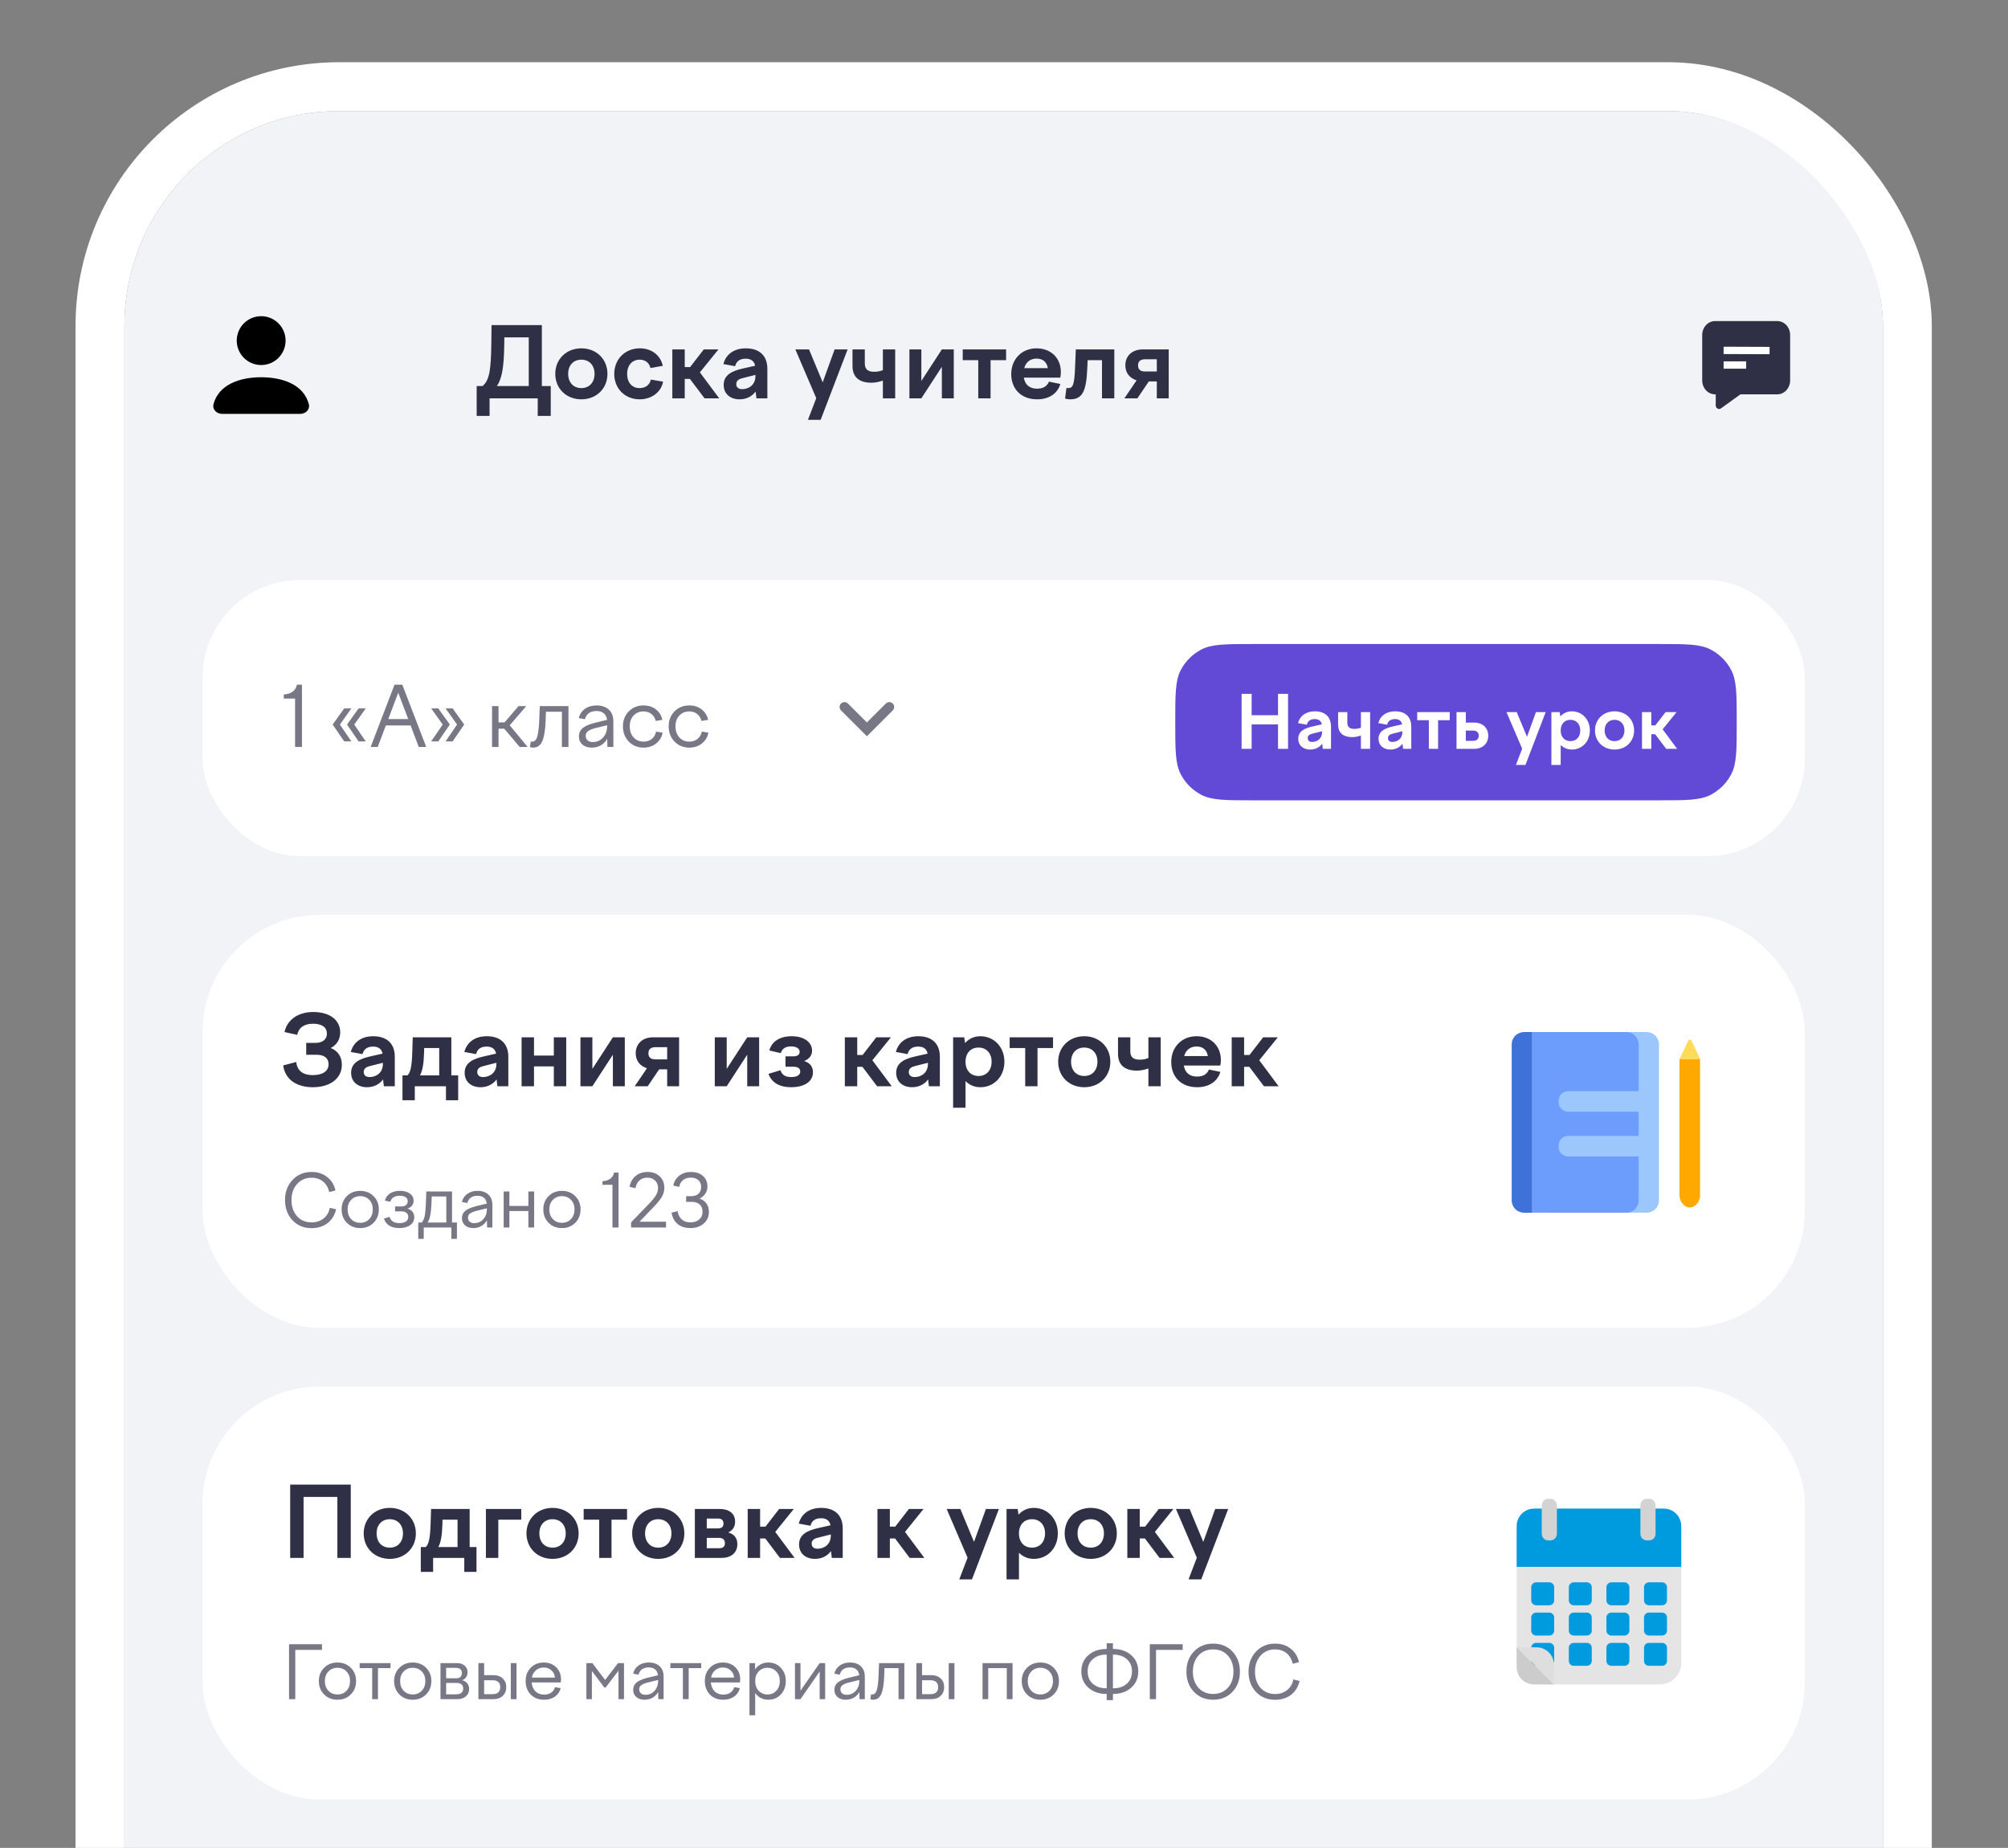 <?xml version="1.0" encoding="UTF-8"?> <svg xmlns="http://www.w3.org/2000/svg" width="452" height="416" viewBox="0 0 452 416" fill="none"><rect x="0" y="0" width="452" height="416" fill="#808080" stroke="none"/><g clip-path="url(#clip0_1166_8555)"><g clip-path="url(#clip1_1166_8555)"><rect x="28" y="25" width="395.85" height="879.667" rx="48.382" fill="#F2F3F7"></rect><rect x="45.594" y="130.56" width="360.663" height="62.187" rx="21.992" fill="white"></rect><path d="M67.972 168.154H66.421V157.256H63.879V156.34C64.701 156.29 65.368 156.078 65.879 155.704C66.39 155.318 66.707 154.794 66.832 154.134H67.972V168.154ZM79.091 166.901H77.483L74.885 163.107L77.483 159.48H79.091L76.511 163.107L79.091 166.901ZM82.325 166.901H80.717L78.119 163.107L80.717 159.48H82.325L79.745 163.107L82.325 166.901ZM85.027 168.154H83.438L88.803 154.134H90.56L95.943 168.154H94.261L92.429 163.312H86.859L85.027 168.154ZM89.644 155.947L87.401 161.873H91.887L89.644 155.947ZM101.257 163.107L98.659 166.901H97.07L99.649 163.107L97.07 159.48H98.659L101.257 163.107ZM104.491 163.107L101.893 166.901H100.304L102.883 163.107L100.304 159.48H101.893L104.491 163.107ZM110.758 168.154V158.957H112.216V162.621H113.581L116.721 158.957H118.46L114.74 163.275L118.778 168.154H116.983L113.506 164.041H112.216V168.154H110.758ZM119.285 168.172L119.472 166.92C119.547 166.932 119.609 166.945 119.659 166.957C119.709 166.957 119.759 166.957 119.809 166.957C120.332 166.957 120.706 166.583 120.93 165.836C121.167 165.088 121.317 163.879 121.379 162.209L121.51 158.957H127.959V168.154H126.482V160.228H122.893L122.818 162.359C122.731 164.452 122.476 165.967 122.052 166.901C121.628 167.836 120.943 168.303 119.996 168.303C119.859 168.303 119.74 168.291 119.64 168.266C119.541 168.253 119.422 168.222 119.285 168.172ZM138.068 168.154H136.723L136.685 166.322C136.324 166.957 135.838 167.45 135.227 167.798C134.629 168.135 133.956 168.303 133.208 168.303C132.324 168.303 131.619 168.073 131.096 167.612C130.573 167.15 130.311 166.534 130.311 165.761C130.311 165.013 130.585 164.403 131.133 163.929C131.682 163.455 132.635 163.044 133.993 162.695L136.648 162.06C136.573 161.412 136.33 160.919 135.919 160.583C135.52 160.234 134.972 160.06 134.274 160.06C133.576 160.06 133.009 160.215 132.573 160.527C132.137 160.838 131.838 161.3 131.676 161.91L130.292 161.648C130.504 160.764 130.965 160.072 131.676 159.574C132.386 159.063 133.258 158.807 134.293 158.807C135.464 158.807 136.386 159.125 137.059 159.761C137.732 160.396 138.068 161.275 138.068 162.396V168.154ZM131.844 165.63C131.844 166.066 131.987 166.415 132.274 166.677C132.56 166.926 132.947 167.051 133.433 167.051C134.355 167.051 135.121 166.721 135.732 166.06C136.355 165.387 136.667 164.521 136.667 163.462V163.256L134.012 163.91C133.227 164.11 132.666 164.347 132.33 164.621C132.006 164.882 131.844 165.219 131.844 165.63ZM144.859 168.303C143.525 168.303 142.416 167.848 141.531 166.939C140.659 166.029 140.223 164.882 140.223 163.499C140.223 162.153 140.659 161.038 141.531 160.153C142.416 159.256 143.525 158.807 144.859 158.807C145.955 158.807 146.878 159.1 147.625 159.686C148.385 160.259 148.878 161.044 149.102 162.041L147.607 162.303C147.445 161.63 147.121 161.106 146.635 160.733C146.149 160.346 145.557 160.153 144.859 160.153C143.949 160.153 143.201 160.465 142.616 161.088C142.042 161.711 141.756 162.515 141.756 163.499C141.756 164.521 142.042 165.356 142.616 166.004C143.201 166.639 143.949 166.957 144.859 166.957C145.594 166.957 146.211 166.758 146.709 166.359C147.208 165.96 147.532 165.406 147.681 164.695L149.158 164.938C148.984 165.935 148.498 166.745 147.7 167.369C146.915 167.992 145.968 168.303 144.859 168.303ZM155.154 168.303C153.821 168.303 152.712 167.848 151.827 166.939C150.955 166.029 150.519 164.882 150.519 163.499C150.519 162.153 150.955 161.038 151.827 160.153C152.712 159.256 153.821 158.807 155.154 158.807C156.251 158.807 157.173 159.1 157.921 159.686C158.681 160.259 159.173 161.044 159.398 162.041L157.902 162.303C157.74 161.63 157.416 161.106 156.93 160.733C156.444 160.346 155.852 160.153 155.154 160.153C154.245 160.153 153.497 160.465 152.911 161.088C152.338 161.711 152.051 162.515 152.051 163.499C152.051 164.521 152.338 165.356 152.911 166.004C153.497 166.639 154.245 166.957 155.154 166.957C155.89 166.957 156.507 166.758 157.005 166.359C157.503 165.96 157.827 165.406 157.977 164.695L159.454 164.938C159.279 165.935 158.793 166.745 157.996 167.369C157.211 167.992 156.264 168.303 155.154 168.303Z" fill="#2F2F45" fill-opacity="0.65"></path><g clip-path="url(#clip2_1166_8555)"><path d="M189.315 158.376C189.743 157.948 190.437 157.947 190.866 158.375L195.137 162.637L199.409 158.375C199.837 157.947 200.531 157.948 200.959 158.376C201.387 158.804 201.387 159.499 200.959 159.927L195.137 165.749L189.315 159.927C188.887 159.499 188.887 158.804 189.315 158.376Z" fill="#2F2F45" fill-opacity="0.65"></path></g><path d="M264.549 162.575C264.549 156.345 264.549 153.23 265.782 150.86C266.817 148.872 268.438 147.251 270.426 146.216C272.796 144.982 275.912 144.982 282.142 144.982H373.345C379.576 144.982 382.691 144.982 385.061 146.216C387.049 147.251 388.67 148.872 389.705 150.86C390.939 153.23 390.939 156.345 390.939 162.575C390.939 168.806 390.939 171.921 389.705 174.291C388.67 176.279 387.049 177.9 385.061 178.935C382.691 180.169 379.576 180.169 373.345 180.169H282.142C275.912 180.169 272.796 180.169 270.426 178.935C268.438 177.9 266.817 176.279 265.782 174.291C264.549 171.921 264.549 168.806 264.549 162.575Z" fill="#634AD6"></path><path d="M279.484 168.575V156.205H281.743V161.005H287.681V156.205H289.941V168.575H287.681V163.083H281.743V168.575H279.484ZM297.761 168.575L297.629 167.421C297.019 168.245 296.079 168.74 294.907 168.74C293.423 168.74 292.236 167.883 292.236 166.299C292.236 164.6 293.687 163.941 295.435 163.545L297.546 163.066C297.365 162.225 296.788 161.879 295.947 161.879C294.99 161.879 294.38 162.291 294.165 163.149L292.186 162.786C292.582 161.219 293.901 160.131 295.98 160.131C298.173 160.131 299.608 161.285 299.608 163.594V168.575H297.761ZM294.363 166.167C294.363 166.728 294.743 167.025 295.353 167.025C296.458 167.025 297.596 166.316 297.596 164.815V164.617L295.551 165.128C294.842 165.293 294.363 165.54 294.363 166.167ZM304.375 165.936C302.214 165.936 301.208 164.848 301.208 163.132V160.312H303.287V162.687C303.287 163.693 303.831 164.089 304.886 164.089C305.414 164.089 305.843 164.007 306.338 163.809V160.312H308.416V168.575H306.338V165.573C305.728 165.788 305.084 165.936 304.375 165.936ZM315.833 168.575L315.701 167.421C315.091 168.245 314.151 168.74 312.98 168.74C311.495 168.74 310.308 167.883 310.308 166.299C310.308 164.6 311.759 163.941 313.508 163.545L315.619 163.066C315.437 162.225 314.86 161.879 314.019 161.879C313.062 161.879 312.452 162.291 312.238 163.149L310.258 162.786C310.654 161.219 311.974 160.131 314.052 160.131C316.246 160.131 317.68 161.285 317.68 163.594V168.575H315.833ZM312.435 166.167C312.435 166.728 312.815 167.025 313.425 167.025C314.53 167.025 315.668 166.316 315.668 164.815V164.617L313.623 165.128C312.914 165.293 312.435 165.54 312.435 166.167ZM321.635 168.575V162.126H319.013V160.312H326.336V162.126H323.714V168.575H321.635ZM327.86 168.575V160.312H329.955V162.671H331.868C333.749 162.671 335.002 163.858 335.002 165.623C335.002 167.388 333.749 168.575 331.868 168.575H327.86ZM331.572 164.468H329.955V166.778H331.572C332.413 166.778 332.858 166.365 332.858 165.623C332.858 164.881 332.413 164.468 331.572 164.468ZM339.109 160.312H341.418L343.727 165.87L345.739 160.312H347.933L343.381 172.204H341.237L342.638 168.542L339.109 160.312ZM349.219 160.312H351.099L351.231 161.285C351.874 160.559 352.765 160.131 353.82 160.131C356.129 160.131 357.878 161.961 357.878 164.435C357.878 166.926 356.129 168.74 353.82 168.74C352.814 168.74 351.957 168.361 351.313 167.701V172.204H349.219V160.312ZM353.507 162.044C352.171 162.044 351.313 163 351.313 164.435C351.313 165.887 352.171 166.844 353.507 166.844C354.843 166.844 355.717 165.887 355.717 164.435C355.717 163 354.843 162.044 353.507 162.044ZM363.433 160.131C365.973 160.131 367.837 161.961 367.837 164.435C367.837 166.926 365.973 168.74 363.433 168.74C360.893 168.74 359.029 166.926 359.029 164.435C359.029 161.961 360.893 160.131 363.433 160.131ZM363.433 162.044C362.081 162.044 361.206 163 361.206 164.435C361.206 165.887 362.081 166.844 363.433 166.844C364.769 166.844 365.66 165.887 365.66 164.435C365.66 163 364.769 162.044 363.433 162.044ZM369.61 160.312H371.705V163.297H372.612L374.921 160.312H377.395L374.262 164.188L377.527 168.575H375.053L372.579 165.293H371.705V168.575H369.61V160.312Z" fill="white"></path><rect x="45.594" y="205.942" width="360.663" height="92.983" rx="26.39" fill="white"></rect><path d="M70.422 244.755C67.124 244.755 64.265 243.326 63.737 239.851L66.662 239.081C66.926 240.951 68.047 242.028 70.444 242.028C72.621 242.028 73.963 241.127 73.963 239.587C73.963 238.246 73.017 237.454 71.346 237.454H68.927V234.771H71.082C72.511 234.771 73.589 234.045 73.589 232.682C73.589 231.362 72.578 230.461 70.488 230.461C68.465 230.461 67.234 231.34 66.904 232.968L64.045 232.33C64.638 229.581 67.079 227.822 70.51 227.822C74.315 227.822 76.58 229.691 76.58 232.396C76.58 233.935 75.898 235.167 74.447 235.937C76.118 236.552 76.954 238.004 76.954 239.697C76.954 242.776 74.315 244.755 70.422 244.755ZM86.404 244.535L86.228 242.996C85.414 244.095 84.161 244.755 82.599 244.755C80.62 244.755 79.037 243.612 79.037 241.5C79.037 239.235 80.972 238.356 83.303 237.828L86.118 237.19C85.876 236.068 85.106 235.607 83.985 235.607C82.709 235.607 81.896 236.156 81.61 237.3L78.971 236.816C79.499 234.727 81.258 233.276 84.029 233.276C86.954 233.276 88.867 234.815 88.867 237.894V244.535H86.404ZM81.874 241.324C81.874 242.072 82.379 242.468 83.193 242.468C84.666 242.468 86.184 241.522 86.184 239.521V239.257L83.457 239.939C82.511 240.159 81.874 240.489 81.874 241.324ZM90.6 247.68V242.094H91.699C92.381 241.544 92.711 240.027 92.799 236.97L92.909 233.517H101.595V242.094H103.135V247.68H100.386V244.535H93.37V247.68H90.6ZM95.46 236.926C95.394 239.345 95.13 241.017 94.536 242.094H98.868V235.937H95.482L95.46 236.926ZM111.961 244.535L111.785 242.996C110.971 244.095 109.717 244.755 108.156 244.755C106.177 244.755 104.593 243.612 104.593 241.5C104.593 239.235 106.529 238.356 108.86 237.828L111.675 237.19C111.433 236.068 110.663 235.607 109.541 235.607C108.266 235.607 107.452 236.156 107.166 237.3L104.527 236.816C105.055 234.727 106.815 233.276 109.585 233.276C112.51 233.276 114.424 234.815 114.424 237.894V244.535H111.961ZM107.43 241.324C107.43 242.072 107.936 242.468 108.75 242.468C110.223 242.468 111.741 241.522 111.741 239.521V239.257L109.014 239.939C108.068 240.159 107.43 240.489 107.43 241.324ZM117.409 244.535V233.517H120.202V237.63H124.666V233.517H127.459V244.535H124.666V240.071H120.202V244.535H117.409ZM130.66 244.535V233.517H133.343V240.621L137.961 233.517H140.644V244.535H137.961V237.432L133.343 244.535H130.66ZM143.099 237.102C143.099 234.947 144.66 233.517 147.013 233.517H152.863V244.535H150.18V240.731H148.377L145.804 244.535H142.879L145.628 240.489C144.066 239.961 143.099 238.817 143.099 237.102ZM147.541 238.488H150.18V235.739H147.541C146.507 235.739 145.958 236.2 145.958 237.124C145.958 238.048 146.507 238.488 147.541 238.488ZM160.899 244.535V233.517H163.582V240.621L168.2 233.517H170.883V244.535H168.2V237.432L163.582 244.535H160.899ZM178.109 244.755C175.382 244.755 173.667 243.656 172.985 241.742L175.69 240.929C176.02 242.028 176.834 242.468 178.087 242.468C179.407 242.468 180.133 242.006 180.133 241.237C180.133 240.533 179.649 240.137 178.549 240.137H176.812V237.806H178.527C179.517 237.806 180.001 237.41 180.001 236.772C180.001 236.025 179.209 235.563 178.065 235.563C176.9 235.563 176.042 236.025 175.756 237.08L173.183 236.486C173.711 234.441 175.558 233.276 178.197 233.276C181.012 233.276 182.794 234.639 182.794 236.508C182.794 237.586 182.2 238.378 181.012 238.861C182.31 239.235 182.992 240.137 182.992 241.39C182.992 243.678 180.77 244.755 178.109 244.755ZM190.171 233.517H192.964V237.498H194.173L197.252 233.517H200.551L196.372 238.685L200.727 244.535H197.428L194.129 240.159H192.964V244.535H190.171V233.517ZM209.098 244.535L208.922 242.996C208.108 244.095 206.854 244.755 205.293 244.755C203.314 244.755 201.73 243.612 201.73 241.5C201.73 239.235 203.666 238.356 205.997 237.828L208.812 237.19C208.57 236.068 207.8 235.607 206.679 235.607C205.403 235.607 204.589 236.156 204.303 237.3L201.664 236.816C202.192 234.727 203.952 233.276 206.722 233.276C209.647 233.276 211.561 234.815 211.561 237.894V244.535H209.098ZM204.567 241.324C204.567 242.072 205.073 242.468 205.887 242.468C207.36 242.468 208.878 241.522 208.878 239.521V239.257L206.151 239.939C205.205 240.159 204.567 240.489 204.567 241.324ZM214.546 233.517H217.053L217.229 234.815C218.087 233.847 219.274 233.276 220.682 233.276C223.761 233.276 226.092 235.717 226.092 239.015C226.092 242.336 223.761 244.755 220.682 244.755C219.34 244.755 218.197 244.249 217.339 243.37V249.373H214.546V233.517ZM220.264 235.827C218.483 235.827 217.339 237.102 217.339 239.015C217.339 240.951 218.483 242.226 220.264 242.226C222.045 242.226 223.211 240.951 223.211 239.015C223.211 237.102 222.045 235.827 220.264 235.827ZM230.772 244.535V235.937H227.275V233.517H237.04V235.937H233.543V244.535H230.772ZM244.065 233.276C247.452 233.276 249.937 235.717 249.937 239.015C249.937 242.336 247.452 244.755 244.065 244.755C240.678 244.755 238.193 242.336 238.193 239.015C238.193 235.717 240.678 233.276 244.065 233.276ZM244.065 235.827C242.262 235.827 241.096 237.102 241.096 239.015C241.096 240.951 242.262 242.226 244.065 242.226C245.847 242.226 247.034 240.951 247.034 239.015C247.034 237.102 245.847 235.827 244.065 235.827ZM255.887 241.017C253.006 241.017 251.664 239.565 251.664 237.278V233.517H254.435V236.684C254.435 238.026 255.161 238.554 256.568 238.554C257.272 238.554 257.844 238.444 258.504 238.18V233.517H261.275V244.535H258.504V240.533C257.69 240.819 256.832 241.017 255.887 241.017ZM269.471 244.755C265.82 244.755 263.643 242.358 263.643 239.081C263.643 235.739 265.996 233.276 269.339 233.276C272.571 233.276 274.815 235.453 274.815 238.62C274.815 239.015 274.771 239.455 274.683 239.873H266.48C266.766 241.588 267.887 242.358 269.471 242.358C270.922 242.358 271.758 241.72 272.132 240.775L274.705 241.303C274.045 243.48 272.132 244.755 269.471 244.755ZM269.339 235.585C268.063 235.585 266.964 236.266 266.568 237.74H271.89C271.648 236.332 270.746 235.585 269.339 235.585ZM277.257 233.517H280.05V237.498H281.259L284.338 233.517H287.637L283.458 238.685L287.813 244.535H284.514L281.215 240.159H280.05V244.535H277.257V233.517Z" fill="#2F2F45"></path><path d="M70.131 276.48C68.382 276.48 66.948 275.887 65.826 274.699C64.715 273.501 64.16 271.983 64.16 270.147C64.16 268.333 64.721 266.826 65.843 265.628C66.975 264.429 68.404 263.83 70.131 263.83C71.516 263.83 72.687 264.209 73.644 264.968C74.612 265.715 75.233 266.727 75.508 268.003L74.106 268.365C73.886 267.354 73.424 266.562 72.72 265.99C72.028 265.419 71.165 265.133 70.131 265.133C68.789 265.133 67.701 265.606 66.865 266.551C66.029 267.486 65.612 268.684 65.612 270.147C65.612 271.62 66.024 272.83 66.849 273.775C67.684 274.71 68.778 275.177 70.131 275.177C71.209 275.177 72.116 274.881 72.852 274.287C73.6 273.682 74.062 272.885 74.238 271.895L75.656 272.242C75.348 273.561 74.705 274.6 73.727 275.359C72.748 276.107 71.549 276.48 70.131 276.48ZM76.895 272.258C76.895 271.048 77.291 270.053 78.082 269.273C78.874 268.481 79.875 268.085 81.084 268.085C82.294 268.085 83.294 268.481 84.086 269.273C84.878 270.053 85.274 271.048 85.274 272.258C85.274 273.479 84.878 274.485 84.086 275.276C83.294 276.068 82.294 276.464 81.084 276.464C79.875 276.464 78.874 276.068 78.082 275.276C77.291 274.485 76.895 273.479 76.895 272.258ZM83.921 272.258C83.921 271.378 83.657 270.664 83.129 270.114C82.602 269.553 81.92 269.273 81.084 269.273C80.249 269.273 79.567 269.553 79.039 270.114C78.511 270.664 78.247 271.378 78.247 272.258C78.247 273.149 78.511 273.874 79.039 274.435C79.567 274.996 80.249 275.276 81.084 275.276C81.92 275.276 82.602 274.996 83.129 274.435C83.657 273.874 83.921 273.149 83.921 272.258ZM93.252 274.006C93.252 274.765 92.945 275.364 92.329 275.804C91.713 276.244 90.894 276.464 89.871 276.464C88.969 276.464 88.222 276.282 87.628 275.92C87.034 275.546 86.633 275.012 86.424 274.32L87.694 273.94C87.826 274.402 88.079 274.754 88.453 274.996C88.827 275.227 89.305 275.342 89.888 275.342C90.525 275.342 91.02 275.221 91.372 274.979C91.724 274.738 91.9 274.391 91.9 273.94C91.9 273.556 91.763 273.253 91.488 273.033C91.213 272.813 90.844 272.703 90.382 272.703H88.931V271.598H90.35C90.778 271.598 91.125 271.494 91.389 271.285C91.653 271.065 91.784 270.774 91.784 270.411C91.784 270.015 91.625 269.712 91.306 269.504C90.998 269.295 90.553 269.19 89.97 269.19C89.387 269.19 88.92 269.306 88.568 269.537C88.216 269.767 87.98 270.108 87.859 270.559L86.638 270.279C86.825 269.586 87.21 269.047 87.793 268.662C88.387 268.278 89.129 268.085 90.02 268.085C90.954 268.085 91.702 268.289 92.263 268.695C92.824 269.102 93.104 269.641 93.104 270.312C93.104 270.73 92.983 271.092 92.741 271.4C92.499 271.708 92.158 271.939 91.719 272.093C92.202 272.214 92.576 272.445 92.84 272.786C93.115 273.116 93.252 273.523 93.252 274.006ZM95.385 278.889H94.148V275.21H94.907C95.226 274.903 95.451 274.446 95.583 273.841C95.715 273.237 95.809 272.296 95.864 271.021L95.963 268.217H101.752V275.21H102.857V278.889H101.604V276.332H95.385V278.889ZM97.183 269.339L97.117 270.972C97.073 272.071 96.98 272.962 96.837 273.643C96.705 274.314 96.513 274.837 96.26 275.21H100.466V269.339H97.183ZM110.832 276.332H109.645L109.612 274.716C109.293 275.276 108.864 275.711 108.325 276.019C107.797 276.315 107.204 276.464 106.544 276.464C105.763 276.464 105.142 276.26 104.68 275.854C104.218 275.447 103.987 274.903 103.987 274.221C103.987 273.561 104.229 273.022 104.713 272.604C105.197 272.187 106.038 271.824 107.237 271.516L109.579 270.955C109.513 270.383 109.298 269.949 108.936 269.652C108.584 269.344 108.1 269.19 107.484 269.19C106.868 269.19 106.368 269.328 105.983 269.603C105.598 269.877 105.334 270.284 105.191 270.823L103.971 270.592C104.158 269.811 104.565 269.201 105.191 268.761C105.818 268.311 106.588 268.085 107.501 268.085C108.534 268.085 109.348 268.365 109.942 268.926C110.535 269.487 110.832 270.262 110.832 271.252V276.332ZM105.34 274.105C105.34 274.49 105.466 274.798 105.719 275.029C105.972 275.249 106.313 275.359 106.742 275.359C107.556 275.359 108.232 275.067 108.771 274.485C109.32 273.891 109.595 273.127 109.595 272.192V272.011L107.253 272.588C106.56 272.764 106.066 272.973 105.769 273.215C105.483 273.446 105.34 273.742 105.34 274.105ZM114.663 276.332H113.376V268.217H114.663V271.483H118.935V268.217H120.238V276.332H118.935V272.621H114.663V276.332ZM122.301 272.258C122.301 271.048 122.697 270.053 123.488 269.273C124.28 268.481 125.281 268.085 126.49 268.085C127.7 268.085 128.7 268.481 129.492 269.273C130.284 270.053 130.68 271.048 130.68 272.258C130.68 273.479 130.284 274.485 129.492 275.276C128.7 276.068 127.7 276.464 126.49 276.464C125.281 276.464 124.28 276.068 123.488 275.276C122.697 274.485 122.301 273.479 122.301 272.258ZM129.327 272.258C129.327 271.378 129.063 270.664 128.536 270.114C128.008 269.553 127.326 269.273 126.49 269.273C125.655 269.273 124.973 269.553 124.445 270.114C123.917 270.664 123.653 271.378 123.653 272.258C123.653 273.149 123.917 273.874 124.445 274.435C124.973 274.996 125.655 275.276 126.49 275.276C127.326 275.276 128.008 274.996 128.536 274.435C129.063 273.874 129.327 273.149 129.327 272.258ZM139.231 276.332H137.862V266.716H135.619V265.908C136.345 265.864 136.933 265.677 137.384 265.347C137.835 265.006 138.115 264.544 138.225 263.962H139.231V276.332ZM143.95 275.029H149.92V276.332H142.053V275.177L145.78 271.318C146.715 270.372 147.336 269.63 147.644 269.091C147.963 268.541 148.123 267.992 148.123 267.442C148.123 266.749 147.897 266.188 147.446 265.759C147.007 265.331 146.429 265.116 145.715 265.116C145 265.116 144.406 265.325 143.933 265.743C143.46 266.15 143.169 266.727 143.059 267.475L141.707 267.194C141.893 266.15 142.35 265.331 143.076 264.737C143.812 264.132 144.714 263.83 145.78 263.83C146.902 263.83 147.809 264.16 148.502 264.819C149.195 265.479 149.541 266.342 149.541 267.409C149.541 268.08 149.371 268.728 149.03 269.355C148.7 269.971 147.985 270.845 146.886 271.978L143.95 275.029ZM159.575 272.819C159.575 273.896 159.179 274.776 158.388 275.458C157.607 276.129 156.612 276.464 155.402 276.464C154.248 276.464 153.302 276.167 152.565 275.573C151.829 274.979 151.361 274.122 151.163 273L152.532 272.654C152.675 273.479 152.989 274.105 153.473 274.534C153.967 274.963 154.611 275.177 155.402 275.177C156.227 275.177 156.887 274.963 157.382 274.534C157.887 274.105 158.14 273.523 158.14 272.786C158.14 272.071 157.92 271.521 157.48 271.136C157.052 270.752 156.436 270.559 155.633 270.559H154.446V269.289H155.518C156.243 269.289 156.81 269.108 157.217 268.745C157.623 268.371 157.827 267.854 157.827 267.194C157.827 266.546 157.612 266.034 157.184 265.661C156.766 265.287 156.194 265.1 155.468 265.1C154.798 265.1 154.231 265.281 153.769 265.644C153.308 266.007 153.011 266.524 152.879 267.194L151.543 266.881C151.763 265.924 152.23 265.177 152.945 264.638C153.659 264.099 154.517 263.83 155.518 263.83C156.639 263.83 157.541 264.127 158.223 264.72C158.904 265.314 159.245 266.106 159.245 267.095C159.245 267.689 159.091 268.223 158.783 268.695C158.487 269.157 158.052 269.537 157.48 269.833C158.151 270.053 158.668 270.427 159.031 270.955C159.394 271.472 159.575 272.093 159.575 272.819Z" fill="#2F2F45" fill-opacity="0.65"></path><path d="M348.994 273.001V232.332H370.661C371.397 232.332 372.103 232.625 372.623 233.145C373.143 233.665 373.436 234.371 373.436 235.107V270.227C373.436 270.963 373.143 271.668 372.623 272.189C372.103 272.709 371.397 273.001 370.661 273.001H348.994Z" fill="#9CC7FC"></path><path d="M344.906 232.332H366.085C366.821 232.332 367.527 232.625 368.047 233.145C368.567 233.665 368.86 234.371 368.86 235.107V270.227C368.86 270.963 368.567 271.668 368.047 272.189C367.527 272.709 366.821 273.001 366.085 273.001H344.906V232.332Z" fill="#6C9CFC"></path><path d="M344.907 273.002H343.057C342.321 273.002 341.615 272.71 341.095 272.19C340.575 271.669 340.282 270.963 340.282 270.228V235.109C340.282 234.373 340.575 233.667 341.095 233.147C341.615 232.626 342.321 232.334 343.057 232.334H344.907V273.002Z" fill="#3F72D9"></path><path d="M368.996 245.64H352.969C351.795 245.64 350.844 246.591 350.844 247.764V248.14C350.844 249.313 351.795 250.264 352.969 250.264H368.996C370.169 250.264 371.12 249.313 371.12 248.14V247.764C371.12 246.591 370.169 245.64 368.996 245.64Z" fill="#9CC7FC"></path><path d="M368.996 255.714H352.969C351.795 255.714 350.844 256.665 350.844 257.839V258.214C350.844 259.387 351.795 260.339 352.969 260.339H368.996C370.169 260.339 371.12 259.387 371.12 258.214V257.839C371.12 256.665 370.169 255.714 368.996 255.714Z" fill="#9CC7FC"></path><path d="M382.684 238.394V269.001C382.705 269.514 382.588 270.023 382.346 270.476C382.104 270.929 381.745 271.308 381.306 271.575C381.231 271.614 381.153 271.648 381.074 271.679C380.853 271.777 380.614 271.828 380.372 271.829C380.147 271.837 379.924 271.791 379.72 271.694C379.636 271.667 379.554 271.632 379.476 271.59C379.027 271.327 378.659 270.948 378.409 270.492C378.16 270.036 378.039 269.521 378.06 269.001V238.394H382.684Z" fill="#FFA800"></path><path d="M380.01 234.3L378.074 238.402H382.698L380.762 234.3C380.729 234.228 380.675 234.168 380.609 234.126C380.542 234.084 380.465 234.062 380.386 234.062C380.308 234.062 380.231 234.084 380.164 234.126C380.097 234.168 380.044 234.228 380.01 234.3Z" fill="#FFDB58"></path><rect x="45.594" y="312.12" width="360.663" height="92.983" rx="26.39" fill="white"></rect><path d="M65.32 350.714V334.22H78.955V350.714H75.942V336.991H68.333V350.714H65.32ZM87.74 339.454C91.126 339.454 93.612 341.895 93.612 345.194C93.612 348.514 91.126 350.934 87.74 350.934C84.353 350.934 81.868 348.514 81.868 345.194C81.868 341.895 84.353 339.454 87.74 339.454ZM87.74 342.005C85.936 342.005 84.771 343.28 84.771 345.194C84.771 347.129 85.936 348.404 87.74 348.404C89.521 348.404 90.709 347.129 90.709 345.194C90.709 343.28 89.521 342.005 87.74 342.005ZM94.723 353.858V348.273H95.823C96.504 347.723 96.834 346.205 96.922 343.148L97.032 339.696H105.719V348.273H107.258V353.858H104.509V350.714H97.494V353.858H94.723ZM99.583 343.105C99.517 345.524 99.253 347.195 98.659 348.273H102.992V342.115H99.605L99.583 343.105ZM109.377 350.714V339.696H117.338V342.115H112.17V350.714H109.377ZM124.378 339.454C127.765 339.454 130.25 341.895 130.25 345.194C130.25 348.514 127.765 350.934 124.378 350.934C120.991 350.934 118.506 348.514 118.506 345.194C118.506 341.895 120.991 339.454 124.378 339.454ZM124.378 342.005C122.575 342.005 121.409 343.28 121.409 345.194C121.409 347.129 122.575 348.404 124.378 348.404C126.159 348.404 127.347 347.129 127.347 345.194C127.347 343.28 126.159 342.005 124.378 342.005ZM134.881 350.714V342.115H131.384V339.696H141.148V342.115H137.651V350.714H134.881ZM148.174 339.454C151.561 339.454 154.046 341.895 154.046 345.194C154.046 348.514 151.561 350.934 148.174 350.934C144.787 350.934 142.302 348.514 142.302 345.194C142.302 341.895 144.787 339.454 148.174 339.454ZM148.174 342.005C146.37 342.005 145.205 343.28 145.205 345.194C145.205 347.129 146.37 348.404 148.174 348.404C149.955 348.404 151.143 347.129 151.143 345.194C151.143 343.28 149.955 342.005 148.174 342.005ZM156.41 350.714V339.696H161.974C164.019 339.696 165.471 340.641 165.471 342.555C165.471 343.698 164.943 344.512 163.931 344.996C165.251 345.348 165.976 346.227 165.976 347.613C165.976 349.614 164.503 350.714 162.458 350.714H156.41ZM161.644 341.851H159.093V344.072H161.644C162.436 344.072 162.854 343.698 162.854 342.973C162.854 342.247 162.436 341.851 161.644 341.851ZM161.886 348.536C162.722 348.536 163.183 348.163 163.183 347.393C163.183 346.645 162.722 346.205 161.886 346.205H159.093V348.536H161.886ZM168.308 339.696H171.101V343.676H172.31L175.389 339.696H178.688L174.51 344.864L178.864 350.714H175.565L172.266 346.337H171.101V350.714H168.308V339.696ZM187.235 350.714L187.059 349.174C186.245 350.274 184.992 350.934 183.43 350.934C181.451 350.934 179.868 349.79 179.868 347.679C179.868 345.414 181.803 344.534 184.134 344.006L186.949 343.368C186.707 342.247 185.937 341.785 184.816 341.785C183.54 341.785 182.726 342.335 182.441 343.478L179.802 342.995C180.329 340.905 182.089 339.454 184.86 339.454C187.785 339.454 189.698 340.993 189.698 344.072V350.714H187.235ZM182.705 347.503C182.705 348.251 183.21 348.646 184.024 348.646C185.497 348.646 187.015 347.701 187.015 345.7V345.436L184.288 346.117C183.342 346.337 182.705 346.667 182.705 347.503ZM197.516 339.696H200.308V343.676H201.518L204.597 339.696H207.896L203.717 344.864L208.072 350.714H204.773L201.474 346.337H200.308V350.714H197.516V339.696ZM213.093 339.696H216.172L219.251 347.107L221.934 339.696H224.859L218.789 355.552H215.93L217.799 350.67L213.093 339.696ZM226.573 339.696H229.08L229.256 340.993C230.114 340.026 231.301 339.454 232.709 339.454C235.787 339.454 238.119 341.895 238.119 345.194C238.119 348.514 235.787 350.934 232.709 350.934C231.367 350.934 230.224 350.428 229.366 349.548V355.552H226.573V339.696ZM232.291 342.005C230.509 342.005 229.366 343.28 229.366 345.194C229.366 347.129 230.509 348.404 232.291 348.404C234.072 348.404 235.238 347.129 235.238 345.194C235.238 343.28 234.072 342.005 232.291 342.005ZM245.526 339.454C248.912 339.454 251.397 341.895 251.397 345.194C251.397 348.514 248.912 350.934 245.526 350.934C242.139 350.934 239.654 348.514 239.654 345.194C239.654 341.895 242.139 339.454 245.526 339.454ZM245.526 342.005C243.722 342.005 242.557 343.28 242.557 345.194C242.557 347.129 243.722 348.404 245.526 348.404C247.307 348.404 248.494 347.129 248.494 345.194C248.494 343.28 247.307 342.005 245.526 342.005ZM253.762 339.696H256.555V343.676H257.764L260.843 339.696H264.142L259.963 344.864L264.318 350.714H261.019L257.72 346.337H256.555V350.714H253.762V339.696ZM264.701 339.696H267.779L270.858 347.107L273.541 339.696H276.466L270.396 355.552H267.538L269.407 350.67L264.701 339.696Z" fill="#2F2F45"></path><path d="M66.469 382.51H65.067V370.14H72.473V371.427H66.469V382.51ZM71.773 378.436C71.773 377.227 72.168 376.232 72.96 375.451C73.752 374.659 74.752 374.263 75.962 374.263C77.172 374.263 78.172 374.659 78.964 375.451C79.756 376.232 80.151 377.227 80.151 378.436C80.151 379.657 79.756 380.663 78.964 381.455C78.172 382.246 77.172 382.642 75.962 382.642C74.752 382.642 73.752 382.246 72.96 381.455C72.168 380.663 71.773 379.657 71.773 378.436ZM78.799 378.436C78.799 377.557 78.535 376.842 78.007 376.292C77.48 375.731 76.798 375.451 75.962 375.451C75.126 375.451 74.445 375.731 73.917 376.292C73.389 376.842 73.125 377.557 73.125 378.436C73.125 379.327 73.389 380.053 73.917 380.614C74.445 381.174 75.126 381.455 75.962 381.455C76.798 381.455 77.48 381.174 78.007 380.614C78.535 380.053 78.799 379.327 78.799 378.436ZM85.084 382.51H83.781V375.517H80.961V374.395H87.905V375.517H85.084V382.51ZM88.717 378.436C88.717 377.227 89.113 376.232 89.905 375.451C90.697 374.659 91.697 374.263 92.907 374.263C94.116 374.263 95.117 374.659 95.909 375.451C96.7 376.232 97.096 377.227 97.096 378.436C97.096 379.657 96.7 380.663 95.909 381.455C95.117 382.246 94.116 382.642 92.907 382.642C91.697 382.642 90.697 382.246 89.905 381.455C89.113 380.663 88.717 379.657 88.717 378.436ZM95.744 378.436C95.744 377.557 95.48 376.842 94.952 376.292C94.424 375.731 93.743 375.451 92.907 375.451C92.071 375.451 91.389 375.731 90.862 376.292C90.334 376.842 90.07 377.557 90.07 378.436C90.07 379.327 90.334 380.053 90.862 380.614C91.389 381.174 92.071 381.455 92.907 381.455C93.743 381.455 94.424 381.174 94.952 380.614C95.48 380.053 95.744 379.327 95.744 378.436ZM102.98 382.51H99.154V374.395H102.815C103.552 374.395 104.14 374.582 104.58 374.956C105.02 375.33 105.24 375.836 105.24 376.474C105.24 376.891 105.136 377.254 104.927 377.562C104.729 377.87 104.437 378.101 104.052 378.255C104.547 378.376 104.927 378.612 105.191 378.964C105.465 379.305 105.603 379.728 105.603 380.234C105.603 380.916 105.355 381.466 104.861 381.884C104.377 382.301 103.75 382.51 102.98 382.51ZM103.97 376.622C103.97 376.237 103.855 375.951 103.624 375.764C103.404 375.566 103.074 375.467 102.634 375.467H100.424V377.81H102.716C103.123 377.81 103.431 377.711 103.64 377.513C103.86 377.304 103.97 377.007 103.97 376.622ZM100.424 381.422H102.683C103.2 381.422 103.591 381.312 103.855 381.092C104.129 380.872 104.267 380.553 104.267 380.135C104.267 379.717 104.14 379.404 103.888 379.195C103.635 378.975 103.272 378.865 102.799 378.865H100.424V381.422ZM111.105 382.51H107.691V374.395H108.977V377.117H111.105C111.963 377.117 112.65 377.364 113.167 377.859C113.694 378.354 113.958 379.008 113.958 379.822C113.958 380.625 113.694 381.273 113.167 381.768C112.65 382.263 111.963 382.51 111.105 382.51ZM116.267 382.51H114.981V374.395H116.267V382.51ZM112.606 379.822C112.606 379.305 112.457 378.915 112.16 378.651C111.875 378.387 111.446 378.255 110.874 378.255H108.977V381.389H110.874C111.435 381.389 111.864 381.257 112.16 380.993C112.457 380.718 112.606 380.328 112.606 379.822ZM122.479 382.642C121.236 382.642 120.23 382.252 119.46 381.471C118.702 380.68 118.322 379.657 118.322 378.403C118.322 377.205 118.707 376.215 119.477 375.434C120.247 374.654 121.22 374.263 122.396 374.263C123.54 374.263 124.475 374.621 125.2 375.336C125.926 376.05 126.289 376.968 126.289 378.09C126.289 378.178 126.278 378.304 126.256 378.469C126.245 378.623 126.239 378.717 126.239 378.75H119.675C119.752 379.596 120.038 380.267 120.533 380.762C121.038 381.246 121.687 381.488 122.479 381.488C123.117 381.488 123.644 381.345 124.062 381.059C124.48 380.773 124.777 380.355 124.953 379.805L126.206 380.036C126.008 380.839 125.574 381.477 124.903 381.95C124.244 382.411 123.435 382.642 122.479 382.642ZM122.396 375.385C121.715 375.385 121.132 375.594 120.648 376.012C120.164 376.419 119.856 376.968 119.724 377.661H124.903C124.859 376.99 124.601 376.446 124.128 376.028C123.666 375.599 123.089 375.385 122.396 375.385ZM133.233 382.51H131.996V374.395H133.332L136.219 378.189L139.122 374.395H140.458V382.51H139.221V376.111L136.334 379.888H136.037L133.233 376.177V382.51ZM149.377 382.51H148.189L148.156 380.894C147.837 381.455 147.409 381.889 146.87 382.197C146.342 382.494 145.748 382.642 145.088 382.642C144.308 382.642 143.686 382.439 143.225 382.032C142.763 381.625 142.532 381.081 142.532 380.399C142.532 379.739 142.774 379.201 143.258 378.783C143.741 378.365 144.583 378.002 145.781 377.694L148.123 377.133C148.057 376.562 147.843 376.127 147.48 375.83C147.128 375.522 146.644 375.369 146.029 375.369C145.413 375.369 144.912 375.506 144.528 375.781C144.143 376.056 143.879 376.463 143.736 377.001L142.515 376.77C142.702 375.99 143.109 375.38 143.736 374.94C144.363 374.489 145.132 374.263 146.045 374.263C147.079 374.263 147.892 374.544 148.486 375.105C149.08 375.665 149.377 376.441 149.377 377.43V382.51ZM143.884 380.284C143.884 380.669 144.011 380.976 144.264 381.207C144.517 381.427 144.857 381.537 145.286 381.537C146.1 381.537 146.776 381.246 147.315 380.663C147.865 380.069 148.14 379.305 148.14 378.37V378.189L145.798 378.766C145.105 378.942 144.61 379.151 144.313 379.393C144.027 379.624 143.884 379.921 143.884 380.284ZM155.022 382.51H153.719V375.517H150.898V374.395H157.842V375.517H155.022V382.51ZM162.811 382.642C161.569 382.642 160.563 382.252 159.793 381.471C159.034 380.68 158.655 379.657 158.655 378.403C158.655 377.205 159.04 376.215 159.809 375.434C160.579 374.654 161.552 374.263 162.729 374.263C163.872 374.263 164.807 374.621 165.533 375.336C166.258 376.05 166.621 376.968 166.621 378.09C166.621 378.178 166.61 378.304 166.588 378.469C166.577 378.623 166.572 378.717 166.572 378.75H160.007C160.084 379.596 160.37 380.267 160.865 380.762C161.371 381.246 162.019 381.488 162.811 381.488C163.449 381.488 163.977 381.345 164.395 381.059C164.812 380.773 165.109 380.355 165.285 379.805L166.539 380.036C166.341 380.839 165.907 381.477 165.236 381.95C164.576 382.411 163.768 382.642 162.811 382.642ZM162.729 375.385C162.047 375.385 161.464 375.594 160.98 376.012C160.497 376.419 160.189 376.968 160.057 377.661H165.236C165.192 376.99 164.933 376.446 164.461 376.028C163.999 375.599 163.421 375.385 162.729 375.385ZM168.705 386.139V374.395H169.942L169.975 375.797C170.327 375.303 170.755 374.923 171.261 374.659C171.778 374.395 172.339 374.263 172.944 374.263C174.076 374.263 175.016 374.659 175.764 375.451C176.512 376.243 176.886 377.238 176.886 378.436C176.886 379.646 176.512 380.652 175.764 381.455C175.016 382.246 174.076 382.642 172.944 382.642C172.339 382.642 171.783 382.516 171.278 382.263C170.772 381.999 170.343 381.625 169.991 381.141V386.139H168.705ZM175.533 378.436C175.533 377.557 175.275 376.842 174.758 376.292C174.241 375.731 173.576 375.451 172.762 375.451C171.948 375.451 171.283 375.731 170.766 376.292C170.25 376.842 169.991 377.557 169.991 378.436C169.991 379.327 170.25 380.053 170.766 380.614C171.283 381.174 171.948 381.455 172.762 381.455C173.576 381.455 174.241 381.174 174.758 380.614C175.275 380.053 175.533 379.327 175.533 378.436ZM180.186 382.51H178.949V374.395H180.186V380.614L184.507 374.395H185.744V382.51H184.507V376.292L180.186 382.51ZM194.67 382.51H193.483L193.45 380.894C193.131 381.455 192.702 381.889 192.163 382.197C191.635 382.494 191.042 382.642 190.382 382.642C189.601 382.642 188.98 382.439 188.518 382.032C188.056 381.625 187.825 381.081 187.825 380.399C187.825 379.739 188.067 379.201 188.551 378.783C189.035 378.365 189.876 378.002 191.075 377.694L193.417 377.133C193.351 376.562 193.136 376.127 192.773 375.83C192.422 375.522 191.938 375.369 191.322 375.369C190.706 375.369 190.206 375.506 189.821 375.781C189.436 376.056 189.172 376.463 189.029 377.001L187.809 376.77C187.996 375.99 188.403 375.38 189.029 374.94C189.656 374.489 190.426 374.263 191.338 374.263C192.372 374.263 193.186 374.544 193.779 375.105C194.373 375.665 194.67 376.441 194.67 377.43V382.51ZM189.178 380.284C189.178 380.669 189.304 380.976 189.557 381.207C189.81 381.427 190.151 381.537 190.58 381.537C191.393 381.537 192.07 381.246 192.608 380.663C193.158 380.069 193.433 379.305 193.433 378.37V378.189L191.091 378.766C190.398 378.942 189.903 379.151 189.607 379.393C189.321 379.624 189.178 379.921 189.178 380.284ZM195.911 382.527L196.076 381.422C196.142 381.433 196.197 381.444 196.241 381.455C196.285 381.455 196.329 381.455 196.373 381.455C196.835 381.455 197.165 381.125 197.363 380.465C197.572 379.805 197.704 378.739 197.759 377.265L197.874 374.395H203.564V382.51H202.261V375.517H199.095L199.029 377.397C198.952 379.245 198.726 380.581 198.352 381.405C197.979 382.23 197.374 382.642 196.538 382.642C196.417 382.642 196.313 382.631 196.225 382.609C196.137 382.598 196.032 382.571 195.911 382.527ZM209.681 382.51H206.267V374.395H207.553V377.117H209.681C210.538 377.117 211.226 377.364 211.742 377.859C212.27 378.354 212.534 379.008 212.534 379.822C212.534 380.625 212.27 381.273 211.742 381.768C211.226 382.263 210.538 382.51 209.681 382.51ZM214.843 382.51H213.557V374.395H214.843V382.51ZM211.182 379.822C211.182 379.305 211.033 378.915 210.736 378.651C210.45 378.387 210.022 378.255 209.45 378.255H207.553V381.389H209.45C210.011 381.389 210.439 381.257 210.736 380.993C211.033 380.718 211.182 380.328 211.182 379.822ZM222.452 382.51H221.166V374.395H227.928V382.51H226.625V375.517H222.452V382.51ZM229.993 378.436C229.993 377.227 230.389 376.232 231.181 375.451C231.973 374.659 232.973 374.263 234.183 374.263C235.392 374.263 236.393 374.659 237.185 375.451C237.976 376.232 238.372 377.227 238.372 378.436C238.372 379.657 237.976 380.663 237.185 381.455C236.393 382.246 235.392 382.642 234.183 382.642C232.973 382.642 231.973 382.246 231.181 381.455C230.389 380.663 229.993 379.657 229.993 378.436ZM237.02 378.436C237.02 377.557 236.756 376.842 236.228 376.292C235.7 375.731 235.019 375.451 234.183 375.451C233.347 375.451 232.665 375.731 232.138 376.292C231.61 376.842 231.346 377.557 231.346 378.436C231.346 379.327 231.61 380.053 232.138 380.614C232.665 381.174 233.347 381.455 234.183 381.455C235.019 381.455 235.7 381.174 236.228 380.614C236.756 380.053 237.02 379.327 237.02 378.436ZM250.52 382.725H249.118V381.339H249.052C247.402 381.339 246.05 380.872 244.994 379.937C243.939 379.003 243.411 377.777 243.411 376.259C243.411 374.753 243.939 373.538 244.994 372.614C246.05 371.679 247.408 371.212 249.068 371.212H249.118V369.926H250.52V371.212H250.569C252.229 371.212 253.587 371.679 254.643 372.614C255.699 373.538 256.226 374.753 256.226 376.259C256.226 377.777 255.693 379.003 254.626 379.937C253.571 380.872 252.218 381.339 250.569 381.339H250.52V382.725ZM254.808 376.259C254.808 375.105 254.418 374.186 253.637 373.505C252.867 372.823 251.856 372.482 250.602 372.482H250.52V380.069H250.602C251.856 380.069 252.867 379.728 253.637 379.047C254.418 378.354 254.808 377.425 254.808 376.259ZM244.829 376.259C244.829 377.425 245.214 378.354 245.984 379.047C246.764 379.728 247.782 380.069 249.035 380.069H249.118V372.482H249.035C247.782 372.482 246.764 372.823 245.984 373.505C245.214 374.186 244.829 375.105 244.829 376.259ZM260.223 382.51H258.821V370.14H266.226V371.427H260.223V382.51ZM273.082 382.642C271.323 382.642 269.877 382.048 268.745 380.861C267.623 379.673 267.062 378.161 267.062 376.325C267.062 374.478 267.623 372.966 268.745 371.789C269.866 370.602 271.312 370.008 273.082 370.008C274.853 370.008 276.299 370.602 277.42 371.789C278.542 372.966 279.103 374.478 279.103 376.325C279.103 378.172 278.542 379.69 277.42 380.877C276.299 382.054 274.853 382.642 273.082 382.642ZM273.082 381.339C274.446 381.339 275.546 380.877 276.381 379.954C277.228 379.03 277.651 377.821 277.651 376.325C277.651 374.83 277.228 373.62 276.381 372.697C275.546 371.773 274.446 371.311 273.082 371.311C271.708 371.311 270.603 371.773 269.767 372.697C268.932 373.62 268.514 374.83 268.514 376.325C268.514 377.821 268.932 379.03 269.767 379.954C270.603 380.877 271.708 381.339 273.082 381.339ZM287.014 382.659C285.266 382.659 283.831 382.065 282.709 380.877C281.599 379.679 281.043 378.161 281.043 376.325C281.043 374.511 281.604 373.004 282.726 371.806C283.858 370.607 285.288 370.008 287.014 370.008C288.4 370.008 289.571 370.387 290.527 371.146C291.495 371.894 292.116 372.905 292.391 374.181L290.989 374.544C290.769 373.532 290.307 372.741 289.604 372.169C288.911 371.597 288.048 371.311 287.014 371.311C285.673 371.311 284.584 371.784 283.748 372.73C282.913 373.664 282.495 374.863 282.495 376.325C282.495 377.799 282.907 379.008 283.732 379.954C284.567 380.888 285.662 381.356 287.014 381.356C288.092 381.356 288.999 381.059 289.735 380.465C290.483 379.86 290.945 379.063 291.121 378.073L292.539 378.42C292.232 379.739 291.588 380.778 290.61 381.537C289.631 382.285 288.432 382.659 287.014 382.659Z" fill="#2F2F45" fill-opacity="0.65"></path><path d="M373.603 339.618H346.249C343.572 339.618 341.401 341.788 341.401 344.466V374.351C341.401 377.029 343.572 379.199 346.249 379.199H373.603C376.281 379.199 378.451 377.029 378.451 374.351V344.466C378.451 341.788 376.281 339.618 373.603 339.618Z" fill="#E4E4E4"></path><path d="M378.445 343.529C378.445 342.492 378.033 341.497 377.299 340.763C376.566 340.03 375.571 339.618 374.534 339.618H345.312C344.275 339.618 343.28 340.03 342.547 340.763C341.813 341.497 341.401 342.492 341.401 343.529V352.725H378.445V343.529Z" fill="#009ADE"></path><path d="M349.002 337.414H348.502C347.698 337.414 347.046 338.066 347.046 338.87V345.313C347.046 346.117 347.698 346.768 348.502 346.768H349.002C349.806 346.768 350.458 346.117 350.458 345.313V338.87C350.458 338.066 349.806 337.414 349.002 337.414Z" fill="#D3D3D3"></path><path d="M371.211 337.414H370.711C369.907 337.414 369.255 338.066 369.255 338.87V345.313C369.255 346.117 369.907 346.768 370.711 346.768H371.211C372.014 346.768 372.666 346.117 372.666 345.313V338.87C372.666 338.066 372.014 337.414 371.211 337.414Z" fill="#D3D3D3"></path><path d="M348.745 356.213H345.78C345.172 356.213 344.68 356.706 344.68 357.313V360.278C344.68 360.885 345.172 361.378 345.78 361.378H348.745C349.352 361.378 349.844 360.885 349.844 360.278V357.313C349.844 356.706 349.352 356.213 348.745 356.213Z" fill="#009ADE"></path><path d="M357.208 356.213H354.243C353.635 356.213 353.143 356.706 353.143 357.313V360.278C353.143 360.885 353.635 361.378 354.243 361.378H357.208C357.815 361.378 358.307 360.885 358.307 360.278V357.313C358.307 356.706 357.815 356.213 357.208 356.213Z" fill="#009ADE"></path><path d="M365.671 356.213H362.706C362.099 356.213 361.606 356.706 361.606 357.313V360.278C361.606 360.885 362.099 361.378 362.706 361.378H365.671C366.279 361.378 366.771 360.885 366.771 360.278V357.313C366.771 356.706 366.279 356.213 365.671 356.213Z" fill="#009ADE"></path><path d="M374.134 356.213H371.169C370.562 356.213 370.07 356.706 370.07 357.313V360.278C370.07 360.885 370.562 361.378 371.169 361.378H374.134C374.742 361.378 375.234 360.885 375.234 360.278V357.313C375.234 356.706 374.742 356.213 374.134 356.213Z" fill="#009ADE"></path><path d="M348.745 363.027H345.78C345.172 363.027 344.68 363.519 344.68 364.127V367.092C344.68 367.699 345.172 368.192 345.78 368.192H348.745C349.352 368.192 349.844 367.699 349.844 367.092V364.127C349.844 363.519 349.352 363.027 348.745 363.027Z" fill="#009ADE"></path><path d="M357.208 363.027H354.243C353.635 363.027 353.143 363.519 353.143 364.127V367.092C353.143 367.699 353.635 368.191 354.243 368.191H357.208C357.815 368.191 358.307 367.699 358.307 367.092V364.127C358.307 363.519 357.815 363.027 357.208 363.027Z" fill="#009ADE"></path><path d="M365.671 363.027H362.706C362.099 363.027 361.606 363.519 361.606 364.127V367.092C361.606 367.699 362.099 368.191 362.706 368.191H365.671C366.278 368.191 366.771 367.699 366.771 367.092V364.127C366.771 363.519 366.278 363.027 365.671 363.027Z" fill="#009ADE"></path><path d="M374.134 363.027H371.169C370.562 363.027 370.069 363.519 370.069 364.127V367.092C370.069 367.699 370.562 368.191 371.169 368.191H374.134C374.741 368.191 375.234 367.699 375.234 367.092V364.127C375.234 363.519 374.741 363.027 374.134 363.027Z" fill="#009ADE"></path><path d="M348.745 369.841H345.779C345.172 369.841 344.68 370.333 344.68 370.941V375.006H348.745C349.352 375.006 349.844 374.513 349.844 373.906V370.941C349.844 370.333 349.352 369.841 348.745 369.841Z" fill="#009ADE"></path><path d="M357.208 369.841H354.242C353.635 369.841 353.143 370.333 353.143 370.941V373.906C353.143 374.513 353.635 375.006 354.242 375.006H357.208C357.815 375.006 358.307 374.513 358.307 373.906V370.941C358.307 370.333 357.815 369.841 357.208 369.841Z" fill="#009ADE"></path><path d="M365.671 369.841H362.706C362.099 369.841 361.606 370.333 361.606 370.941V373.906C361.606 374.513 362.099 375.006 362.706 375.006H365.671C366.278 375.006 366.771 374.513 366.771 373.906V370.941C366.771 370.333 366.278 369.841 365.671 369.841Z" fill="#009ADE"></path><path d="M374.134 369.841H371.169C370.562 369.841 370.069 370.333 370.069 370.941V373.906C370.069 374.513 370.562 375.006 371.169 375.006H374.134C374.741 375.006 375.234 374.513 375.234 373.906V370.941C375.234 370.333 374.741 369.841 374.134 369.841Z" fill="#009ADE"></path><path d="M345.881 370.843C346.919 370.843 347.915 371.255 348.649 371.988C349.384 372.722 349.797 373.716 349.799 374.754V379.185L341.432 370.818L345.881 370.843Z" fill="#DEDEDE"></path><path d="M341.4 375.288C341.4 376.325 341.812 377.32 342.546 378.054C343.279 378.787 344.274 379.199 345.312 379.199H349.742L341.381 370.832L341.4 375.288Z" fill="#CCCCCC"></path><g clip-path="url(#clip3_1166_8555)"><path d="M58.789 82.176C61.826 82.176 64.287 79.716 64.287 76.678C64.287 73.641 61.826 71.181 58.789 71.181C55.751 71.181 53.291 73.641 53.291 76.678C53.291 79.716 55.751 82.176 58.789 82.176ZM58.789 84.925C54.004 84.925 49.219 86.55 48.058 90.994C47.752 92.169 48.778 93.172 49.992 93.172H67.585C68.8 93.172 69.826 92.169 69.519 90.994C68.359 86.55 63.574 84.925 58.789 84.925Z" fill="black"></path><path d="M107.302 93.635V86.905H108.622C110.249 85.586 110.513 82.991 110.601 77.185L110.645 73.183H121.971V86.905H123.972V93.635H121.047V89.676H110.205V93.635H107.302ZM113.504 77.779C113.438 82.639 112.954 85.388 111.833 86.905H119.024V75.954H113.526L113.504 77.779ZM130.864 78.417C134.251 78.417 136.736 80.858 136.736 84.156C136.736 87.477 134.251 89.896 130.864 89.896C127.477 89.896 124.992 87.477 124.992 84.156C124.992 80.858 127.477 78.417 130.864 78.417ZM130.864 80.968C129.061 80.968 127.895 82.243 127.895 84.156C127.895 86.092 129.061 87.367 130.864 87.367C132.645 87.367 133.833 86.092 133.833 84.156C133.833 82.243 132.645 80.968 130.864 80.968ZM138.265 84.178C138.265 80.858 140.706 78.417 144.026 78.417C146.709 78.417 148.689 80 149.194 82.353L146.423 82.859C146.138 81.671 145.236 80.968 144.004 80.968C142.333 80.968 141.167 82.199 141.167 84.178C141.167 86.136 142.289 87.367 143.96 87.367C145.346 87.367 146.248 86.62 146.511 85.454L149.26 85.916C148.865 88.181 146.753 89.896 143.982 89.896C140.684 89.896 138.265 87.477 138.265 84.178ZM151.342 78.659H154.135V82.639H155.344L158.423 78.659H161.722L157.543 83.827L161.898 89.676H158.599L155.3 85.3H154.135V89.676H151.342V78.659ZM170.269 89.676L170.093 88.137C169.279 89.237 168.025 89.896 166.464 89.896C164.485 89.896 162.901 88.753 162.901 86.641C162.901 84.376 164.837 83.497 167.168 82.969L169.983 82.331C169.741 81.21 168.971 80.748 167.85 80.748C166.574 80.748 165.76 81.298 165.474 82.441L162.835 81.957C163.363 79.868 165.123 78.417 167.894 78.417C170.818 78.417 172.732 79.956 172.732 83.035V89.676H170.269ZM165.738 86.466C165.738 87.213 166.244 87.609 167.058 87.609C168.531 87.609 170.049 86.663 170.049 84.662V84.398L167.322 85.08C166.376 85.3 165.738 85.63 165.738 86.466ZM179.032 78.659H182.111L185.19 86.07L187.873 78.659H190.798L184.728 94.515H181.869L183.738 89.632L179.032 78.659ZM196.118 86.158C193.237 86.158 191.896 84.706 191.896 82.419V78.659H194.667V81.825C194.667 83.167 195.393 83.695 196.8 83.695C197.504 83.695 198.076 83.585 198.735 83.321V78.659H201.506V89.676H198.735V85.674C197.922 85.96 197.064 86.158 196.118 86.158ZM204.71 89.676V78.659H207.393V85.762L212.011 78.659H214.694V89.676H212.011V82.573L207.393 89.676H204.71ZM220.206 89.676V81.078H216.709V78.659H226.473V81.078H222.977V89.676H220.206ZM233.455 89.896C229.804 89.896 227.627 87.499 227.627 84.222C227.627 80.88 229.98 78.417 233.323 78.417C236.556 78.417 238.799 80.594 238.799 83.761C238.799 84.156 238.755 84.596 238.667 85.014H230.464C230.75 86.73 231.872 87.499 233.455 87.499C234.906 87.499 235.742 86.862 236.116 85.916L238.689 86.444C238.029 88.621 236.116 89.896 233.455 89.896ZM233.323 80.726C232.048 80.726 230.948 81.407 230.552 82.881H235.874C235.632 81.474 234.73 80.726 233.323 80.726ZM240.054 87.323C240.164 87.345 240.252 87.367 240.406 87.367C241.461 87.367 241.857 86.883 242.011 82.419L242.165 78.659H250.83V89.676H248.059V81.078H244.826L244.738 83.057C244.518 88.203 243.594 89.896 240.867 89.896C240.428 89.896 240.098 89.83 239.746 89.72L240.054 87.323ZM253.315 82.243C253.315 80.088 254.876 78.659 257.229 78.659H263.079V89.676H260.396V85.872H258.593L256.02 89.676H253.095L255.844 85.63C254.282 85.102 253.315 83.959 253.315 82.243ZM257.757 83.629H260.396V80.88H257.757C256.724 80.88 256.174 81.341 256.174 82.265C256.174 83.189 256.724 83.629 257.757 83.629Z" fill="#2F2F45"></path></g><path d="M400.065 72.281H386.058C385.291 72.281 384.555 72.611 384.012 73.198C383.47 73.786 383.165 74.583 383.165 75.414V85.641C383.165 86.472 383.47 87.269 384.012 87.856C384.555 88.444 385.291 88.774 386.058 88.774H386.21V91.248C386.21 91.398 386.247 91.544 386.318 91.672C386.389 91.8 386.491 91.905 386.612 91.976C386.734 92.046 386.871 92.079 387.008 92.072C387.146 92.065 387.279 92.017 387.394 91.934L391.767 88.774H400.065C400.832 88.774 401.568 88.444 402.11 87.856C402.653 87.269 402.958 86.472 402.958 85.641V75.414C402.958 74.583 402.653 73.786 402.11 73.198C401.568 72.611 400.832 72.281 400.065 72.281Z" fill="#2F2F45"></path><path d="M387.977 79.702L387.984 78.052L398.337 78.093L398.33 79.742L387.977 79.702Z" fill="white"></path><path d="M387.986 81.352H393.061V83.001H387.986V81.352Z" fill="white"></path></g><rect x="22.502" y="19.502" width="406.846" height="890.663" rx="53.88" stroke="white" stroke-width="10.996"></rect></g><defs><clipPath id="clip0_1166_8555"><rect width="452" height="416" fill="white"></rect></clipPath><clipPath id="clip1_1166_8555"><rect x="28" y="25" width="395.85" height="879.667" rx="48.382" fill="white"></rect></clipPath><clipPath id="clip2_1166_8555"><rect width="26.39" height="26.39" fill="white" transform="translate(181.942 148.154)"></rect></clipPath><clipPath id="clip3_1166_8555"><rect width="219.577" height="26.39" fill="white" transform="translate(45.594 68.981)"></rect></clipPath></defs></svg> 